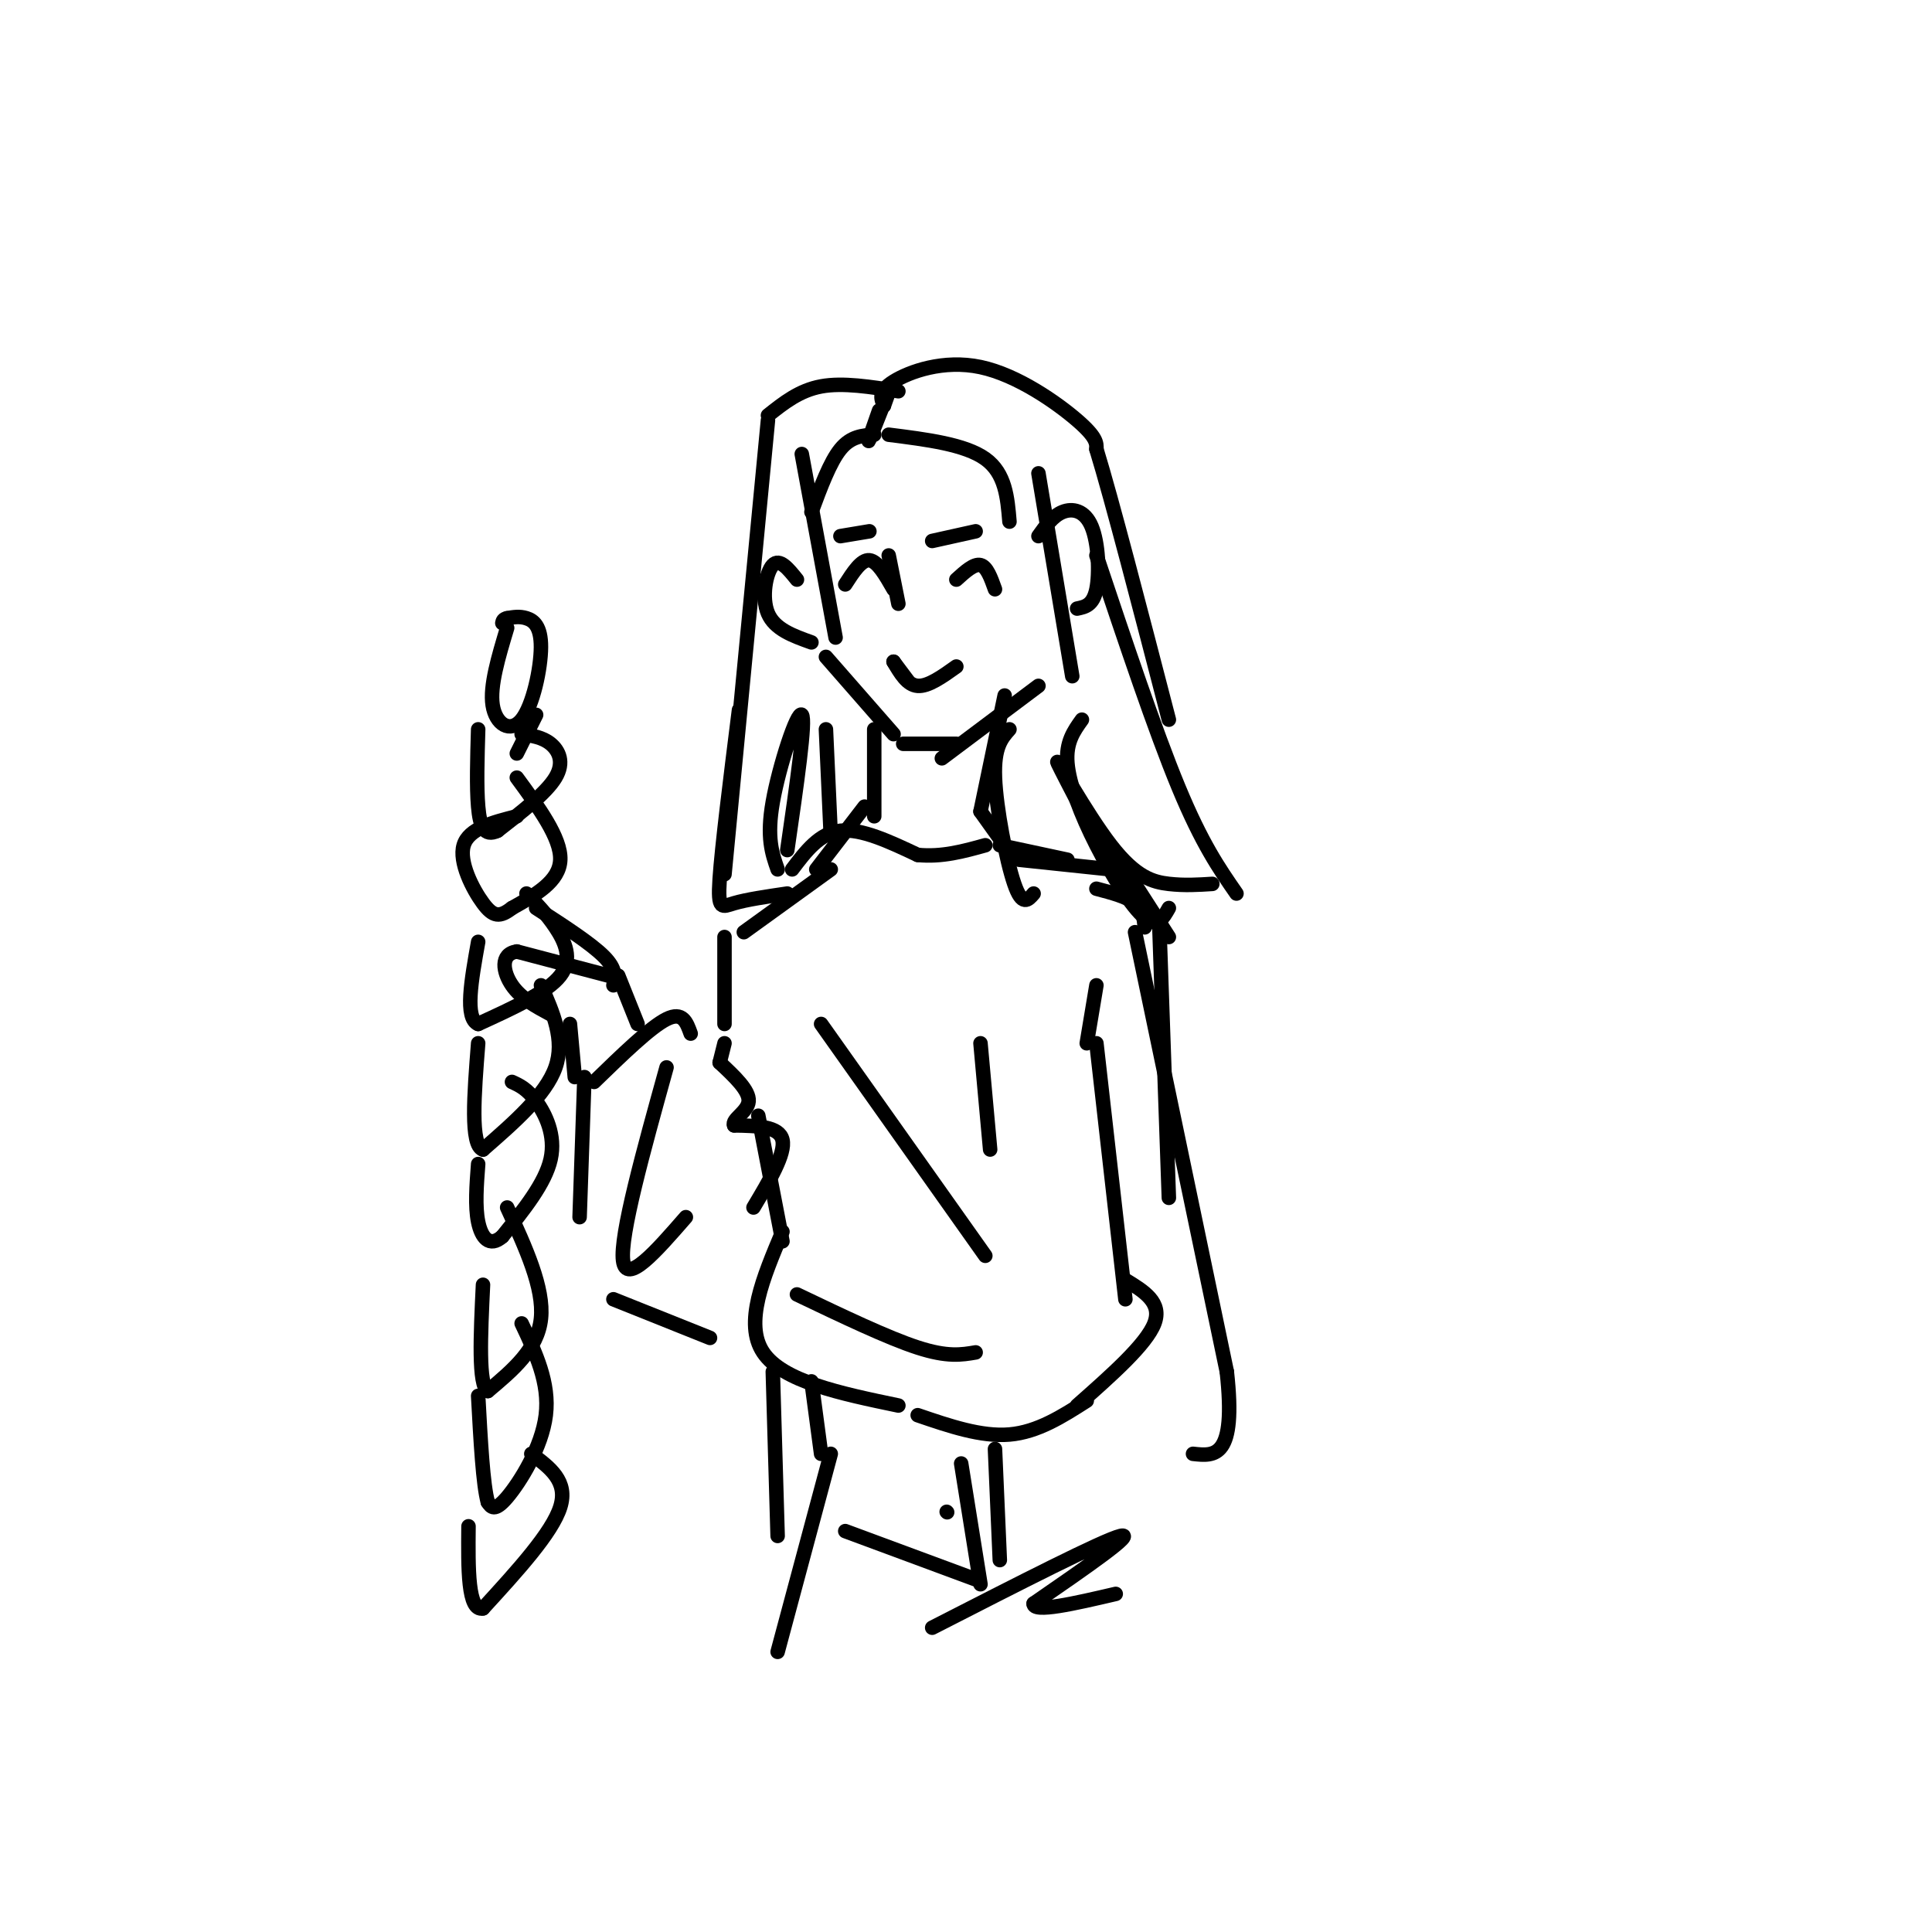 <svg viewBox='0 0 400 400' version='1.1' xmlns='http://www.w3.org/2000/svg' xmlns:xlink='http://www.w3.org/1999/xlink'><g fill='none' stroke='#000000' stroke-width='3' stroke-linecap='round' stroke-linejoin='round'><path d='M166,94c0.000,0.000 7.000,38.000 7,38'/><path d='M171,136c0.000,0.000 14.000,16.000 14,16'/><path d='M215,98c0.000,0.000 7.000,42.000 7,42'/><path d='M187,154c0.000,0.000 11.000,0.000 11,0'/><path d='M195,157c0.000,0.000 20.000,-15.000 20,-15'/><path d='M168,106c1.917,-5.167 3.833,-10.333 6,-13c2.167,-2.667 4.583,-2.833 7,-3'/><path d='M184,90c7.917,1.000 15.833,2.000 20,5c4.167,3.000 4.583,8.000 5,13'/><path d='M215,111c1.488,-2.089 2.976,-4.179 5,-5c2.024,-0.821 4.583,-0.375 6,3c1.417,3.375 1.690,9.679 1,13c-0.690,3.321 -2.345,3.661 -4,4'/><path d='M165,120c-1.800,-2.244 -3.600,-4.489 -5,-3c-1.400,1.489 -2.400,6.711 -1,10c1.400,3.289 5.200,4.644 9,6'/><path d='M208,144c0.000,0.000 -5.000,24.000 -5,24'/><path d='M181,151c0.000,0.000 0.000,18.000 0,18'/><path d='M198,120c1.833,-1.667 3.667,-3.333 5,-3c1.333,0.333 2.167,2.667 3,5'/><path d='M175,121c1.667,-2.583 3.333,-5.167 5,-5c1.667,0.167 3.333,3.083 5,6'/><path d='M185,137c0.000,0.000 3.000,4.000 3,4'/><path d='M185,137c1.417,2.417 2.833,4.833 5,5c2.167,0.167 5.083,-1.917 8,-4'/><path d='M184,115c0.000,0.000 2.000,10.000 2,10'/><path d='M174,111c0.000,0.000 6.000,-1.000 6,-1'/><path d='M193,112c0.000,0.000 9.000,-2.000 9,-2'/><path d='M203,168c0.000,0.000 5.000,7.000 5,7'/><path d='M211,178c0.000,0.000 19.000,2.000 19,2'/><path d='M179,167c0.000,0.000 -10.000,13.000 -10,13'/><path d='M172,180c0.000,0.000 -18.000,13.000 -18,13'/><path d='M233,180c0.000,0.000 9.000,14.000 9,14'/><path d='M164,180c2.833,-3.750 5.667,-7.500 10,-8c4.333,-0.500 10.167,2.250 16,5'/><path d='M190,177c5.000,0.500 9.500,-0.750 14,-2'/><path d='M207,175c0.000,0.000 14.000,3.000 14,3'/><path d='M150,194c0.000,0.000 0.000,18.000 0,18'/><path d='M156,250c3.333,-5.583 6.667,-11.167 6,-14c-0.667,-2.833 -5.333,-2.917 -10,-3'/><path d='M152,233c-0.622,-1.222 2.822,-2.778 3,-5c0.178,-2.222 -2.911,-5.111 -6,-8'/><path d='M149,220c0.000,0.000 1.000,-4.000 1,-4'/><path d='M143,214c-0.833,-2.333 -1.667,-4.667 -5,-3c-3.333,1.667 -9.167,7.333 -15,13'/><path d='M121,223c0.000,0.000 -1.000,29.000 -1,29'/><path d='M127,269c0.000,0.000 20.000,8.000 20,8'/><path d='M105,130c-1.809,6.016 -3.617,12.032 -3,16c0.617,3.968 3.660,5.888 6,3c2.340,-2.888 3.976,-10.585 4,-15c0.024,-4.415 -1.565,-5.547 -3,-6c-1.435,-0.453 -2.718,-0.226 -4,0'/><path d='M105,128c-0.833,0.167 -0.917,0.583 -1,1'/><path d='M111,148c0.000,0.000 -4.000,8.000 -4,8'/><path d='M108,152c2.156,0.311 4.311,0.622 6,2c1.689,1.378 2.911,3.822 1,7c-1.911,3.178 -6.956,7.089 -12,11'/><path d='M103,172c-2.756,1.311 -3.644,-0.911 -4,-5c-0.356,-4.089 -0.178,-10.044 0,-16'/><path d='M107,161c4.583,6.250 9.167,12.500 9,17c-0.167,4.500 -5.083,7.250 -10,10'/><path d='M106,188c-2.536,1.964 -3.875,1.875 -6,-1c-2.125,-2.875 -5.036,-8.536 -4,-12c1.036,-3.464 6.018,-4.732 11,-6'/><path d='M109,185c2.044,2.067 4.089,4.133 6,7c1.911,2.867 3.689,6.533 1,10c-2.689,3.467 -9.844,6.733 -17,10'/><path d='M99,212c-2.833,-1.167 -1.417,-9.083 0,-17'/><path d='M112,204c2.500,5.667 5.000,11.333 3,17c-2.000,5.667 -8.500,11.333 -15,17'/><path d='M100,238c-2.667,-0.833 -1.833,-11.417 -1,-22'/><path d='M106,224c1.556,0.711 3.111,1.422 5,4c1.889,2.578 4.111,7.022 3,12c-1.111,4.978 -5.556,10.489 -10,16'/><path d='M104,256c-2.667,2.356 -4.333,0.244 -5,-3c-0.667,-3.244 -0.333,-7.622 0,-12'/><path d='M105,250c3.833,8.333 7.667,16.667 7,23c-0.667,6.333 -5.833,10.667 -11,15'/><path d='M101,288c-2.000,-1.167 -1.500,-11.583 -1,-22'/><path d='M108,274c2.911,6.156 5.822,12.311 5,19c-0.822,6.689 -5.378,13.911 -8,17c-2.622,3.089 -3.311,2.044 -4,1'/><path d='M101,311c-1.000,-3.500 -1.500,-12.750 -2,-22'/><path d='M110,301c3.833,2.833 7.667,5.667 6,11c-1.667,5.333 -8.833,13.167 -16,21'/><path d='M100,333c-3.167,0.667 -3.083,-8.167 -3,-17'/><path d='M132,212c0.000,0.000 -4.000,-10.000 -4,-10'/><path d='M126,202c0.000,0.000 -19.000,-5.000 -19,-5'/><path d='M107,197c-3.533,0.511 -2.867,4.289 -1,7c1.867,2.711 4.933,4.356 8,6'/><path d='M118,212c0.000,0.000 1.000,11.000 1,11'/><path d='M127,204c0.333,-1.667 0.667,-3.333 -2,-6c-2.667,-2.667 -8.333,-6.333 -14,-10'/><path d='M183,84c0.911,-2.511 1.822,-5.022 1,-3c-0.822,2.022 -3.378,8.578 -4,10c-0.622,1.422 0.689,-2.289 2,-6'/><path d='M183,84c-0.619,-1.482 -1.238,-2.964 2,-5c3.238,-2.036 10.333,-4.625 18,-3c7.667,1.625 15.905,7.464 20,11c4.095,3.536 4.048,4.768 4,6'/><path d='M227,93c3.167,10.333 9.083,33.167 15,56'/><path d='M227,115c6.083,18.167 12.167,36.333 17,48c4.833,11.667 8.417,16.833 12,22'/><path d='M251,183c-2.885,0.185 -5.770,0.370 -9,0c-3.230,-0.370 -6.804,-1.295 -12,-8c-5.196,-6.705 -12.014,-19.190 -11,-17c1.014,2.190 9.861,19.054 13,25c3.139,5.946 0.569,0.973 -2,-4'/><path d='M209,151c-1.622,1.822 -3.244,3.644 -3,10c0.244,6.356 2.356,17.244 4,22c1.644,4.756 2.822,3.378 4,2'/><path d='M224,149c-1.679,2.339 -3.357,4.679 -3,9c0.357,4.321 2.750,10.625 6,17c3.250,6.375 7.357,12.821 10,15c2.643,2.179 3.821,0.089 5,-2'/><path d='M186,81c-5.750,-0.917 -11.500,-1.833 -16,-1c-4.500,0.833 -7.750,3.417 -11,6'/><path d='M159,87c0.000,0.000 -9.000,94.000 -9,94'/><path d='M153,147c-1.778,14.178 -3.556,28.356 -4,35c-0.444,6.644 0.444,5.756 3,5c2.556,-0.756 6.778,-1.378 11,-2'/><path d='M161,180c-1.156,-3.289 -2.311,-6.578 -1,-14c1.311,-7.422 5.089,-18.978 6,-18c0.911,0.978 -1.044,14.489 -3,28'/><path d='M171,151c0.000,0.000 1.000,22.000 1,22'/><path d='M138,221c-4.833,17.417 -9.667,34.833 -9,40c0.667,5.167 6.833,-1.917 13,-9'/><path d='M170,212c0.000,0.000 34.000,48.000 34,48'/><path d='M203,216c0.000,0.000 2.000,22.000 2,22'/><path d='M227,184c3.167,0.833 6.333,1.667 8,3c1.667,1.333 1.833,3.167 2,5'/><path d='M240,191c0.000,0.000 2.000,57.000 2,57'/><path d='M235,193c0.000,0.000 19.000,91.000 19,91'/><path d='M254,284c2.000,18.000 -2.500,17.500 -7,17'/><path d='M227,204c0.000,0.000 -2.000,12.000 -2,12'/><path d='M227,216c0.000,0.000 6.000,53.000 6,53'/><path d='M233,265c3.833,2.333 7.667,4.667 6,9c-1.667,4.333 -8.833,10.667 -16,17'/><path d='M165,268c9.417,4.500 18.833,9.000 25,11c6.167,2.000 9.083,1.500 12,1'/><path d='M157,231c0.000,0.000 5.000,26.000 5,26'/><path d='M162,255c-4.000,9.500 -8.000,19.000 -4,25c4.000,6.000 16.000,8.500 28,11'/><path d='M190,293c6.583,2.250 13.167,4.500 19,4c5.833,-0.500 10.917,-3.750 16,-7'/><path d='M196,313c0.000,0.000 0.100,0.100 0.1,0.1'/><path d='M199,303c0.000,0.000 4.000,25.000 4,25'/><path d='M206,300c0.000,0.000 1.000,23.000 1,23'/><path d='M193,337c17.750,-9.083 35.500,-18.167 39,-19c3.500,-0.833 -7.250,6.583 -18,14'/><path d='M214,332c-0.167,2.000 8.417,0.000 17,-2'/><path d='M175,317c0.000,0.000 27.000,10.000 27,10'/><path d='M160,284c0.000,0.000 1.000,34.000 1,34'/><path d='M168,286c0.000,0.000 2.000,15.000 2,15'/><path d='M172,301c0.000,0.000 -11.000,41.000 -11,41'/></g>
</svg>